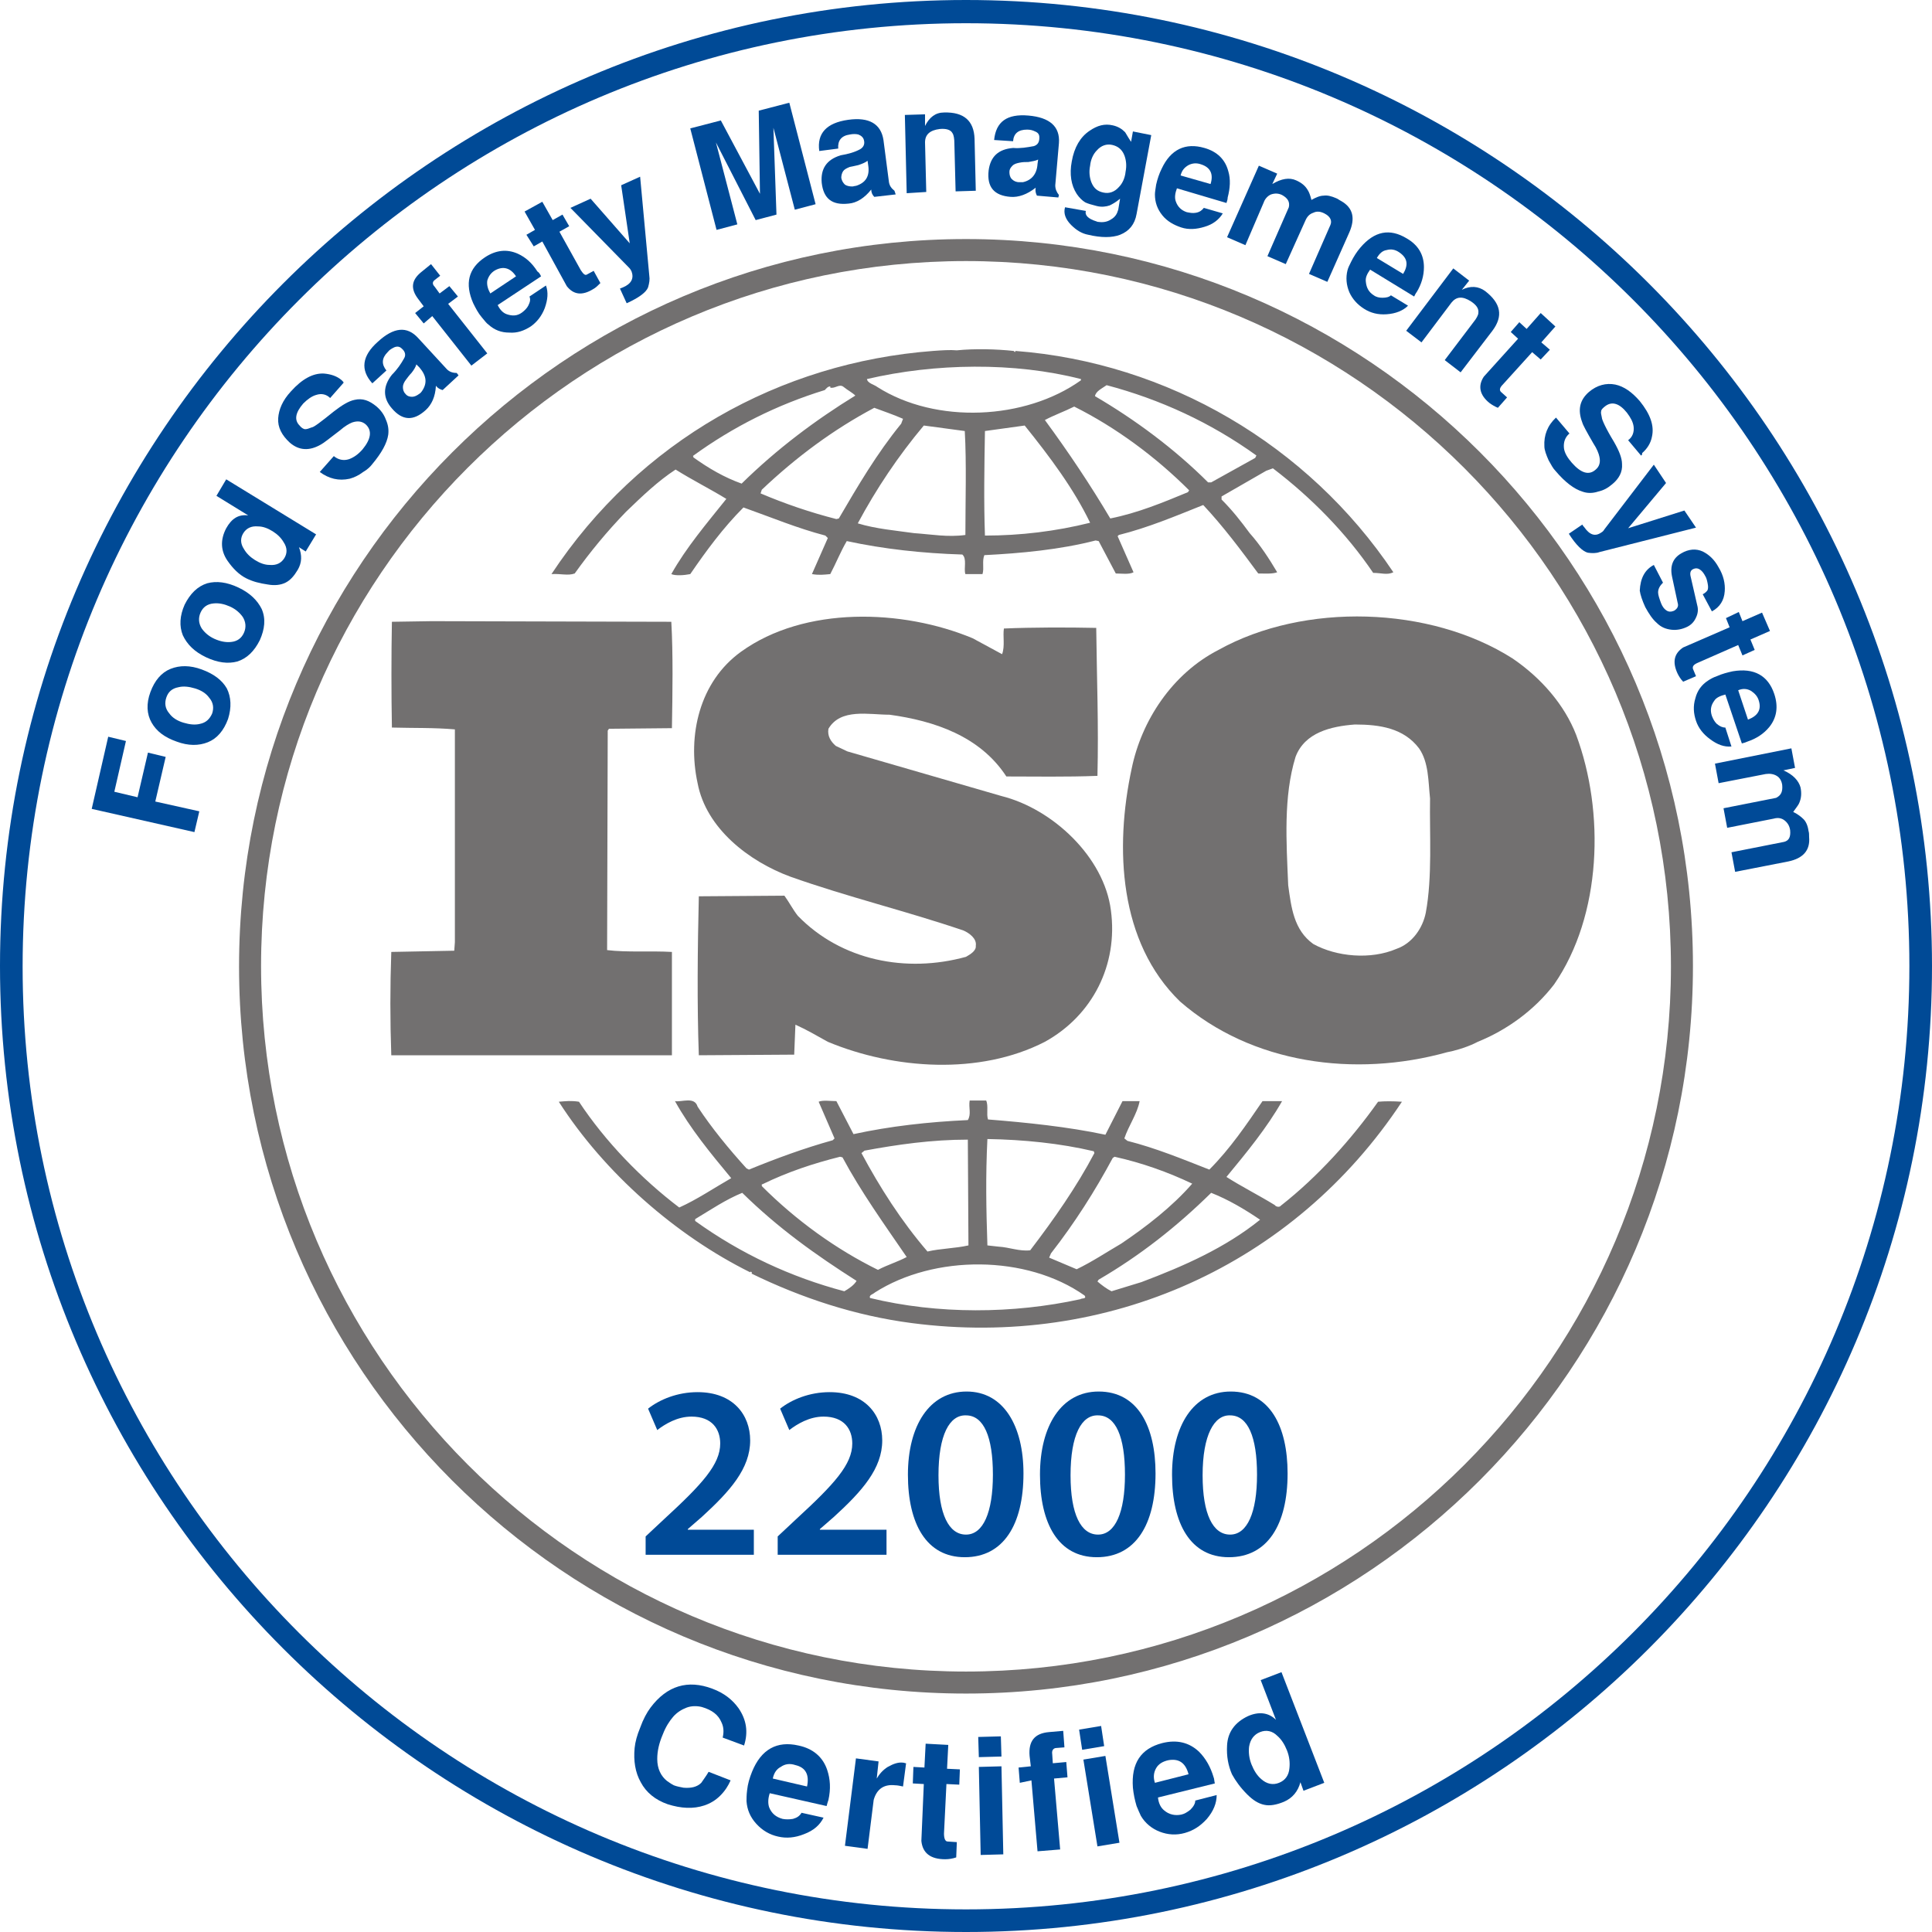 <!--?xml version="1.0" encoding="UTF-8"?-->
<svg viewBox="0 0 316 316" xmlns="http://www.w3.org/2000/svg" id="Calque_2">
  <defs>
    <style>
      .cls-1 {
        fill: #727070;
      }

      .cls-2 {
        fill: #004a97;
      }

      .cls-3 {
        fill: #004a96;
      }
    </style>
  </defs>
  <g id="katman_1">
    <g>
      <g>
        <path d="M257.8,120.2c-1.9-4.9-5.7-9.3-10.4-12.5-13.5-8.6-34.1-9.2-48.1-1.4-7.6,3.9-12.6,11.6-14.2,19.4-2.8,13-2.1,28.4,7.9,38.1,11.7,10.2,28.6,12.5,43.7,8.3.7-.1,3-.7,4.6-1.5l.4-.2c4.7-1.9,9.2-5.1,12.5-9.4,7.8-11.3,8.3-28.2,3.6-40.8ZM233.2,149.3c-.5,2.5-2.2,5-4.8,5.9-4.2,1.8-9.8,1.3-13.6-.8-3.2-2.3-3.6-6-4.1-9.6-.3-7.1-.8-14.5,1.2-21,1.5-4,5.8-5,9.7-5.3,4.1,0,8,.6,10.5,3.9,1.6,2.3,1.5,5.4,1.8,8.2-.1,5.8.4,12.8-.7,18.7Z" class="cls-1"></path>
        <path d="M109.9,155.7c-3.4-.2-7.3.1-10.6-.3l.1-35.9.2-.3,10.3-.1c.1-5.8.2-12.1-.1-17.4l-39.2-.1-6.5.1c-.1,5.4-.1,11.8,0,17.3,3.5.1,6.9,0,10.3.3v34.8l-.1,1.4-10.3.2c-.2,5.7-.2,11.2,0,16.9h45.9v-16.9Z" class="cls-1"></path>
        <path d="M225.4,180.2c-4.4,6.2-9.9,12.3-15.9,17-.2.3-.8.2-1-.1-2.6-1.6-5.4-3-7.9-4.6,3.3-4,6.6-8,9.1-12.4h-3.2c-2.6,3.8-5.3,7.8-8.7,11.2-4.6-1.8-8.7-3.5-13.4-4.7l-.5-.4c.7-2.1,2.1-4,2.5-6.1h-2.8l-2.8,5.5c-6.1-1.3-12.9-2-19.2-2.5-.3-.9.1-2.2-.3-3.1h-2.7c-.2,1.2.3,2.2-.3,3.2-6.5.3-12.7,1-18.7,2.3l-2.8-5.4c-1,0-2.2-.2-2.9.1l2.6,6-.3.3c-4.7,1.3-9.3,3-13.7,4.8l-.4-.2c-2.9-3.2-5.7-6.6-8-10.1-.5-1.7-2.6-.7-3.7-.9,2.5,4.5,5.8,8.5,9.2,12.6-2.8,1.6-5.6,3.5-8.5,4.8-6.2-4.7-12.1-10.8-16.4-17.3-1.3-.2-2.1-.1-3.3,0,7.5,11.7,19.2,21.9,31.3,27.9,0,0,0-.1.1-.1s.3.2.1.3c8.2,4,17,6.9,26.2,8.1,32,4.2,62.5-9.4,80.2-36.2-1.5-.1-2.8-.1-3.9,0ZM182,189.4l.3-.2c4.5,1,8.7,2.5,12.7,4.4-3.3,3.8-7.6,7.1-11.6,9.8-2.4,1.4-4.8,3-7.3,4.2l-4.5-1.9.3-.7c3.9-5,7.2-10.2,10.1-15.6ZM161.5,186.3c5.9.1,11.9.7,17.4,2l.1.3c-2.9,5.5-6.6,10.8-10.5,15.9-1.8.2-3.4-.5-5.2-.6l-1.8-.2c-.2-6-.3-11.3,0-17.4ZM141.4,188.2c5.4-1,11-1.8,16.9-1.8l.1,17.3c-2.2.5-4.6.5-6.7,1-4.3-5-7.8-10.5-10.8-16.1l.5-.4ZM124.7,193.7c4.1-2,8.3-3.4,12.7-4.5l.4.1c3,5.6,6.8,10.9,10.5,16.3-1.5.8-3.2,1.3-4.7,2.1-6.9-3.4-13.4-8.1-19-13.7v-.3h.1ZM138.1,211.2c-8.7-2.3-16.9-6.1-24.4-11.5v-.3c2.5-1.5,5-3.2,7.7-4.3,5.9,5.8,12.1,10.2,18.7,14.4-.4.7-1.3,1.3-2,1.7ZM176.7,212.5c-11,2.4-23.3,2.5-34.4-.2-.2-.5.5-.6.8-.9,9.7-6.2,24.8-6.2,34.3.5.4.6-.5.4-.7.6ZM186.7,209.7l-4.9,1.5c-.8-.4-1.6-1-2.3-1.6l.2-.3c6.7-3.9,12.7-8.6,18.4-14.2,2.8,1.1,5.5,2.7,8,4.4-5.7,4.6-12.5,7.6-19.4,10.2Z" class="cls-1"></path>
        <path d="M94,93.8c2.5-3.5,5.3-6.9,8.4-10.1,2.7-2.6,5.2-5,8.1-6.9,2.7,1.7,5.7,3.2,8.3,4.8-3.2,4-6.6,8-9,12.3.7.3,2.1.2,3.1,0,2.6-3.8,5.4-7.6,8.7-10.9,4.5,1.6,8.8,3.4,13.4,4.6l.4.4-2.6,5.9c1.2.2,1.9.1,3,0,.9-1.7,1.7-3.7,2.7-5.4,6,1.3,12.4,2,18.9,2.2.8.7.2,2.3.5,3.2h2.8c.3-1-.1-2.1.3-3.1,6-.3,12.4-.9,18.2-2.4l.5.1,2.8,5.3c.9,0,2.2.2,2.9-.2l-2.6-5.9.2-.2c4.8-1.2,9.3-3.1,13.8-4.9,3.2,3.4,6.2,7.4,9,11.2,1.1,0,2.3.1,3.1-.2-1.3-2.2-2.8-4.5-4.5-6.4-1.4-1.9-2.8-3.7-4.6-5.5v-.5l7.3-4.2,1.1-.4c6.3,4.8,12,10.6,16.4,17.1,1.3,0,2.3.4,3.3-.1-14-20.9-37-34.3-61.8-36.2l-.1.2-.2-.2c-2.8-.3-6.3-.4-9.3-.1-1.1-.1-2.5,0-3.9.1-25,1.9-48,14.7-62.4,36.5,1.5-.1,2.7.3,3.8-.1ZM137.2,84.8l-.4.1c-4.3-1.1-8.4-2.5-12.4-4.2l.2-.6c5.7-5.4,11.8-9.9,18.4-13.4,1.6.6,3.1,1.1,4.7,1.8l-.3.8c-4,4.9-7.1,10.2-10.2,15.5ZM157.9,87.5c-2.9.4-5.5-.1-8.4-.3-2.8-.4-6.3-.7-9.2-1.6,3-5.6,6.6-11,10.8-16l6.7.9c.3,5.3.1,11.4.1,17ZM161.1,87.6c-.2-5.4-.1-11.5,0-17.1,2.1-.3,4.4-.6,6.5-.9,4.1,5.1,8,10.3,10.7,15.9-5.6,1.4-11.4,2.1-17.2,2.1ZM194.3,80.5c-4.1,1.7-8.2,3.4-12.7,4.3-3.2-5.4-6.8-10.8-10.7-16.1,1.5-.8,3.2-1.4,4.8-2.2,6.8,3.4,13.3,8.2,18.8,13.7l-.2.3ZM181,63c8.7,2.3,17,6.1,24.5,11.5l-.2.4-7.2,4h-.5c-5.5-5.5-12-10.3-18.5-14.1.1-.8,1.2-1.3,1.9-1.8ZM176.8,62v.2c-9.1,6.5-23.7,7.2-33.3,1.1-.5-.4-1.6-.6-1.7-1.3,11.1-2.6,24.1-2.8,35,0ZM113.3,74.6c6.6-4.8,13.8-8.4,21.6-10.8.3-.3.5-.6.9-.6v.2c.8.2,1.5-.7,2.2-.1.6.5,1.4.9,1.9,1.4-6.5,4-12.8,8.7-18.6,14.4-2.8-1-5.4-2.5-7.9-4.3v-.2h-.1Z" class="cls-1"></path>
        <path d="M158,156.5c-9.8,2.7-20.4.6-27.5-6.7-.8-1-1.4-2.2-2.2-3.3l-14,.1c-.2,8.3-.3,17.8,0,26l15.6-.1.2-4.9c1.8.8,3.5,1.8,5.3,2.8,10.8,4.5,24.8,5.5,35.5,0,7.8-4.3,12-12.6,10.8-21.5-1.1-8.7-9.5-16.6-17.9-18.7l-25.2-7.3-1.9-.9c-.8-.7-1.4-1.6-1.2-2.8,2-3.4,6.6-2.3,10-2.3,7.3,1,14.8,3.5,19.1,10.1,4.6,0,9.9.1,14.9-.1.2-8.4-.1-15.7-.2-24.2-4.7-.1-10.4-.1-15.1.1-.2,1.2.2,2.9-.3,4.2l-4.8-2.6c-11.5-4.8-27.5-5.3-37.9,2.2-6.8,4.9-8.8,13.7-7.1,21.5,1.4,7.4,8.4,12.8,15.2,15.3,9.3,3.3,18.9,5.6,28.3,8.8.9.4,2.2,1.3,2,2.5.1.8-.9,1.4-1.6,1.8Z" class="cls-1"></path>
      </g>
      <g>
        <path d="M105.6,254.3v-3l3.1-2.9c6.2-5.7,9.1-8.9,9.1-12.3,0-2.3-1.3-4.4-4.7-4.4-2.3,0-4.3,1.2-5.6,2.2l-1.5-3.5c1.9-1.5,4.8-2.7,8.1-2.7,5.8,0,8.6,3.7,8.6,7.9,0,4.6-3.3,8.3-7.9,12.5l-2.3,2v.1h10.8v4.1h-17.7Z" class="cls-2"></path>
        <path d="M127.2,254.3v-3l3.1-2.9c6.2-5.7,9.1-8.9,9.1-12.3,0-2.3-1.3-4.4-4.7-4.4-2.3,0-4.3,1.2-5.6,2.2l-1.5-3.5c1.9-1.5,4.8-2.7,8.1-2.7,5.8,0,8.6,3.7,8.6,7.9,0,4.6-3.3,8.3-7.9,12.5l-2.3,2v.1h10.9v4.1h-17.8Z" class="cls-2"></path>
        <path d="M167.4,241c0,8.4-3.3,13.7-9.6,13.7s-9.3-5.5-9.3-13.5,3.5-13.6,9.6-13.6,9.3,5.7,9.3,13.4ZM153.5,241.3c0,6.4,1.7,9.7,4.5,9.7s4.4-3.6,4.4-9.8-1.5-9.7-4.4-9.7c-2.7-.1-4.5,3.2-4.5,9.8Z" class="cls-2"></path>
        <path d="M189,241c0,8.4-3.3,13.7-9.6,13.7s-9.3-5.5-9.3-13.5,3.5-13.6,9.6-13.6c6.4,0,9.3,5.7,9.3,13.4ZM175.1,241.3c0,6.4,1.7,9.7,4.5,9.7s4.4-3.6,4.4-9.8-1.5-9.7-4.4-9.7c-2.7-.1-4.5,3.2-4.5,9.8Z" class="cls-2"></path>
        <path d="M210.6,241c0,8.4-3.3,13.7-9.6,13.7s-9.3-5.5-9.3-13.5,3.5-13.6,9.6-13.6c6.4,0,9.3,5.7,9.3,13.4ZM196.7,241.3c0,6.4,1.7,9.7,4.5,9.7s4.4-3.6,4.4-9.8-1.5-9.7-4.4-9.7c-2.6-.1-4.5,3.2-4.5,9.8Z" class="cls-2"></path>
      </g>
      <path d="M158,277c-65.6,0-118.9-53.3-118.9-118.9s53.3-119,118.9-119,118.9,53.3,118.9,118.9-53.3,119-118.9,119ZM158,42.7c-63.6,0-115.3,51.7-115.3,115.3s51.7,115.4,115.3,115.4,115.3-51.7,115.3-115.3-51.7-115.4-115.3-115.4Z" class="cls-1"></path>
      <path d="M158,316C70.9,316,0,245.1,0,158S70.9,0,158,0s158,70.9,158,158-70.9,158-158,158ZM158,3.8C72.9,3.8,3.7,73,3.7,158.1s69.2,154.2,154.3,154.2,154.3-69.2,154.3-154.3S243.1,3.8,158,3.8Z" class="cls-3"></path>
      <g>
        <path d="M15,132.3l2.7-11.8,2.9.7-1.9,8.3,3.8.9,1.7-7.3,2.9.7-1.7,7.3,7.2,1.6-.8,3.4-16.8-3.8Z" class="cls-2"></path>
        <path d="M37.3,117.6c-.7,1.9-1.8,3.2-3.3,3.8-1.5.6-3.2.6-5.1-.1-2-.7-3.3-1.7-4.1-3.1-.8-1.4-.9-3.1-.2-5,.7-1.9,1.8-3.2,3.3-3.8s3.2-.6,5.1.1,3.3,1.7,4.1,3.1c.7,1.4.8,3.1.2,5ZM27.2,114.1c-.3.9-.2,1.8.5,2.6.5.7,1.3,1.2,2.3,1.5s1.9.4,2.7.2c1-.2,1.6-.8,2-1.7.3-.9.2-1.8-.5-2.6-.5-.7-1.3-1.2-2.3-1.5s-1.9-.4-2.7-.2c-1.1.2-1.7.8-2,1.7Z" class="cls-2"></path>
        <path d="M42.5,104.7c-.9,1.8-2.1,3-3.7,3.5-1.5.4-3.2.2-5.1-.7s-3.1-2.1-3.8-3.6c-.6-1.5-.5-3.2.3-5,.9-1.8,2.1-3,3.7-3.5,1.5-.4,3.2-.2,5.1.7s3.1,2.1,3.8,3.5c.7,1.6.5,3.3-.3,5.1ZM32.8,100.2c-.4.9-.3,1.8.2,2.6.5.7,1.2,1.3,2.1,1.7s1.8.6,2.7.5c1-.1,1.7-.6,2.1-1.5s.3-1.8-.2-2.6c-.5-.7-1.2-1.3-2.1-1.7s-1.8-.6-2.7-.5c-1,.1-1.7.6-2.1,1.5Z" class="cls-2"></path>
        <path d="M37,78.4l14.7,9-1.7,2.8-1.1-.7c.5,1.3.5,2.5-.2,3.7-.6,1-1.2,1.7-2,2.1-.8.4-1.8.5-2.9.3-1.4-.2-2.5-.5-3.5-1-1.2-.6-2.2-1.6-3.1-2.9-1.1-1.6-1.2-3.4-.2-5.3.9-1.6,2-2.3,3.6-2.1l-5.2-3.2,1.6-2.7ZM39.8,87.2c-.5.8-.5,1.7.1,2.6.4.7,1,1.3,1.8,1.8s1.6.8,2.4.8c1.1.1,1.9-.3,2.4-1.1s.5-1.7-.1-2.6c-.4-.7-1-1.3-1.8-1.8s-1.6-.8-2.4-.8c-1.1-.1-1.9.3-2.4,1.1Z" class="cls-2"></path>
        <path d="M56.2,62.6l-2.2,2.5c-.6-.6-1.4-.8-2.3-.5-.7.2-1.4.7-2.1,1.4-1.3,1.5-1.5,2.7-.6,3.6.3.4.7.6.9.6.3,0,.6-.1,1.1-.3.3,0,1.5-.9,3.6-2.6,1.3-1,2.4-1.7,3.4-1.9,1.3-.3,2.4.1,3.6,1.1.7.6,1.2,1.3,1.5,2.1.4.9.5,1.7.4,2.5-.2,1.4-1.1,3-2.6,4.8-.3.4-.8.9-1.5,1.3-.8.6-1.5.9-2.2,1.1-1.8.4-3.4,0-4.9-1.1l2.3-2.6c.7.6,1.6.8,2.5.5.8-.3,1.5-.8,2.2-1.6,1.4-1.7,1.6-3.1.5-4.1-.6-.5-1.3-.6-2.2-.3-.5.2-1.2.6-2,1.3-1.7,1.3-2.7,2.1-3.1,2.3-1.9,1.1-3.6,1-5.1-.3-1.3-1.2-2-2.5-1.9-4,.1-1.4.7-2.9,2.1-4.4,1.8-2,3.6-3,5.4-2.9,1.1.1,2.1.4,2.9,1.1.2.2.3.3.3.4Z" class="cls-2"></path>
        <path d="M75,61.4l-2.6,2.4c-.4-.1-.8-.3-1.1-.7-.1,1.8-.7,3.1-1.7,4-2,1.8-3.8,1.7-5.5-.3-1.5-1.7-1.5-3.6,0-5.5.9-.9,1.5-1.8,2-2.7.3-.5.2-1.1-.4-1.6-.3-.3-.7-.4-1.2-.2-.4.2-.8.4-1.1.8-1,1-1,2-.2,3l-2.3,2.1c-2-2.2-1.7-4.5.9-6.8,2.6-2.4,4.8-2.6,6.6-.6l4.7,5.1c.4.4.9.6,1.6.6l.3.4ZM68.6,60.1l-.5-.5c-.1.4-.4.9-.8,1.4-.3.3-.6.7-.9,1.1-.3.4-.5.8-.5,1.2s.1.8.4,1.1c.3.4.7.5,1.1.5s.8-.2,1.2-.5c.2-.1.3-.3.4-.4.9-1.3.8-2.5-.4-3.9Z" class="cls-2"></path>
        <path d="M69.3,52.9l-1.4-1.7,1.4-1.1-.9-1.2c-1.3-1.7-1.1-3.1.5-4.4l1.6-1.3,1.5,1.9-.9.7c-.4.3-.4.7,0,1.1l.8,1.1,1.6-1.2,1.4,1.7-1.6,1.2,6.4,8.1-2.6,2-6.4-8.1-1.4,1.2Z" class="cls-2"></path>
        <path d="M88.5,45.2l-7.1,4.7c.4.8.9,1.3,1.5,1.5.9.3,1.7.3,2.5-.3.4-.3.8-.7,1-1.1.3-.6.4-1,.2-1.5l2.7-1.8c.4,1.1.3,2.3-.2,3.7-.5,1.3-1.3,2.3-2.3,3-1.1.7-2.2,1.1-3.5,1-1.3,0-2.4-.4-3.4-1.3-.3-.2-.6-.6-1.1-1.2-.6-.7-1-1.5-1.4-2.3-1.4-3.2-.8-5.7,1.9-7.5,1.8-1.2,3.6-1.4,5.4-.6,1.3.6,2.3,1.5,3.2,2.9.3.2.4.4.6.8ZM80.2,48l4.2-2.8c-.9-1.4-2.1-1.7-3.4-1-.7.4-1.1,1-1.3,1.7-.1.7.1,1.4.5,2.1Z" class="cls-2"></path>
        <path d="M86.1,38.4l1.4-.8-1.7-3,2.9-1.6,1.7,3,1.6-.9,1.1,1.9-1.6.9,3.5,6.3c.4.6.7.9,1,.7l1.1-.6,1.1,2c-.4.4-.8.8-1.2,1-1.8,1.1-3.2.9-4.3-.5l-4-7.3-1.4.8-1.2-1.9Z" class="cls-2"></path>
        <path d="M93.3,34l3.3-1.5,6.4,7.3-1.4-9.5,3.1-1.4,1.5,16.2c.1.6,0,1.2-.2,1.9-.3.8-1.5,1.7-3.5,2.6l-1.1-2.4c.2-.1.3-.1.5-.2,1.4-.6,1.8-1.5,1.4-2.6-.1-.2-.2-.4-.4-.6l-9.6-9.8Z" class="cls-2"></path>
        <path d="M127,35.1l-3.4.9-6.5-12.7,3.5,13.4-3.4.9-4.3-16.6,5-1.3,6.4,12-.2-13.6,5-1.3,4.3,16.6-3.4.9-3.5-13.4.5,14.2Z" class="cls-2"></path>
        <path d="M146.5,31.8l-3.5.4c-.3-.3-.5-.7-.5-1.2-1.1,1.4-2.4,2.2-3.7,2.3-2.7.3-4.1-.8-4.4-3.4-.2-2.3.8-3.8,3.1-4.5,1.2-.2,2.3-.5,3.2-1,.5-.3.8-.8.6-1.5-.1-.4-.4-.7-.9-.9-.4-.1-.9-.1-1.4,0-1.4.2-2,1-1.9,2.3l-3.1.4c-.4-2.9,1.2-4.6,4.7-5.1s5.4.7,5.8,3.3l.9,6.9c.1.6.4,1,.9,1.4l.2.6ZM142,27l-.1-.7c-.4.3-.9.5-1.5.7-.4.1-.9.2-1.4.3-.5.2-.9.4-1.1.7-.2.3-.3.7-.3,1.1.1.5.3.8.6,1.1.3.2.7.3,1.2.3.2,0,.4-.1.6-.1,1.6-.5,2.3-1.6,2-3.4Z" class="cls-2"></path>
        <path d="M148.3,31.6l-.3-12.8,3.3-.1v1.9c.7-1.4,1.7-2.2,3.1-2.2,3.3-.1,4.9,1.4,5,4.3l.2,8.5-3.3.1-.2-7.8c0-.8-.1-1.4-.3-1.7-.3-.6-1.1-.8-2.1-.7-1.6.2-2.4.9-2.4,2.2l.2,8.1-3.2.2Z" class="cls-2"></path>
        <path d="M173.1,32.3l-3.5-.3c-.2-.4-.3-.8-.2-1.3-1.4,1.1-2.8,1.6-4.1,1.5-2.7-.2-3.9-1.6-3.6-4.3.3-2.3,1.6-3.5,4-3.7,1.2.1,2.3-.1,3.4-.3.6-.2.9-.6.9-1.4,0-.5-.2-.8-.7-1-.4-.2-.8-.3-1.3-.3-1.4,0-2.2.6-2.3,1.9l-3.1-.2c.3-3,2.1-4.3,5.6-4s5.2,1.8,5,4.5l-.6,6.9c0,.6.2,1.1.6,1.6l-.1.4ZM169.7,26.8l.1-.7c-.4.2-1,.3-1.6.4-.5,0-.9,0-1.4.1s-.9.2-1.2.5-.5.6-.5,1c0,.5.1.9.4,1.2.3.3.7.5,1.2.5h.6c1.4-.3,2.3-1.3,2.4-3Z" class="cls-2"></path>
        <path d="M185.3,21.5l3,.6-2.4,12.9c-.3,1.7-1.2,2.8-2.7,3.4-1.3.5-3.1.5-5.2,0-1.1-.2-2-.8-2.8-1.6-.9-.9-1.3-1.9-1-2.9l3.4.6c-.2.7.4,1.3,1.7,1.7.2.1.3.1.4.1.7.1,1.4,0,2-.4.7-.4,1-.9,1.2-1.6l.3-1.8c-.7.6-1.3.9-1.7,1.1-.6.2-1.3.3-2.1.1s-1.5-.4-1.9-.6c-.5-.3-1-.8-1.4-1.4-.9-1.4-1.2-3.2-.8-5.3.4-2.3,1.4-4,2.9-5,1.3-.9,2.5-1.2,3.8-.9.9.2,1.5.6,2,1.1.1.1.4.7,1,1.6l.3-1.7ZM181.9,23.7c-.9-.2-1.8.1-2.5.9-.6.6-1,1.5-1.1,2.5-.2,1-.1,1.9.2,2.7.4,1,1,1.5,2,1.7.9.2,1.8-.1,2.5-.9.6-.6,1-1.5,1.1-2.5.2-1,.1-1.9-.2-2.7-.4-1-1.1-1.5-2-1.7Z" class="cls-2"></path>
        <path d="M200.6,33.2l-8.1-2.4c-.3.8-.4,1.5-.2,2.1.3.9.9,1.5,1.8,1.8.5.1,1,.2,1.5.1.6-.1,1-.4,1.3-.8l3.1.9c-.6,1-1.6,1.8-3,2.2-1.3.4-2.6.5-3.8.1s-2.3-1-3.1-2-1.2-2.1-1.2-3.4c0-.4.1-.9.2-1.6.2-.9.5-1.8.9-2.6,1.5-3.2,3.9-4.3,7-3.4,2.1.6,3.4,1.9,3.9,3.8.4,1.3.3,2.8-.1,4.3,0,.3-.1.6-.2.9ZM193.1,28.7l4.9,1.4c.5-1.6,0-2.7-1.5-3.2-.8-.3-1.5-.2-2.1.1-.7.4-1.1.9-1.3,1.7Z" class="cls-2"></path>
        <path d="M203.7,40.1l-3-1.3,5.2-11.7,3,1.3-.8,1.7c1.5-.9,2.8-1.1,3.9-.6.9.4,1.5.9,1.9,1.6.2.3.4.8.6,1.6.7-.4,1.4-.7,2-.7.6-.1,1.3.1,2,.4.3.1.5.3.9.5,1.9,1.1,2.3,2.8,1.3,5.1l-3.6,8.1-3-1.3,3.5-8c.3-.7,0-1.4-1-1.9-.6-.3-1.2-.4-1.8-.1-.6.2-1,.6-1.3,1.3l-3.2,7.1-3-1.3,3.5-8c.2-.9-.2-1.5-1.1-2-.6-.3-1.2-.3-1.8-.1-.5.2-1,.7-1.2,1.3l-3,7Z" class="cls-2"></path>
        <path d="M231.3,48.5l-7.2-4.4c-.5.7-.8,1.3-.7,2,.1,1,.5,1.7,1.3,2.2.4.3.9.4,1.4.4.6,0,1.1-.1,1.4-.4l2.8,1.7c-.8.8-2,1.3-3.5,1.4-1.4.1-2.6-.2-3.7-.9-1.1-.7-1.9-1.6-2.4-2.7-.5-1.2-.6-2.4-.3-3.6.1-.4.3-.8.6-1.4.4-.8.9-1.6,1.5-2.3,2.3-2.7,4.8-3.2,7.6-1.5,1.9,1.1,2.8,2.7,2.8,4.7,0,1.4-.4,2.8-1.2,4.1-.1.1-.2.3-.4.7ZM225.2,42.2l4.3,2.6c.9-1.5.7-2.6-.6-3.5-.7-.5-1.4-.6-2.1-.4-.7.1-1.2.6-1.6,1.3Z" class="cls-2"></path>
        <path d="M230,54.1l7.7-10.2,2.6,2-1.2,1.5c1.4-.7,2.7-.6,3.8.2,2.6,2,3,4.1,1.2,6.5l-5.2,6.8-2.6-2,4.7-6.2c.5-.6.8-1.2.8-1.5.1-.7-.3-1.3-1.2-1.9-1.4-.9-2.4-.8-3.2.2l-4.9,6.5-2.5-1.9Z" class="cls-2"></path>
        <path d="M248.5,52.7l1.2,1.1,2.3-2.6,2.4,2.2-2.3,2.6,1.4,1.2-1.5,1.6-1.4-1.2-4.8,5.3c-.5.5-.6.9-.3,1.2l1,.9-1.5,1.7c-.5-.2-1-.5-1.4-.8-1.6-1.3-1.9-2.8-.9-4.3l5.6-6.2-1.2-1.1,1.4-1.6Z" class="cls-2"></path>
        <path d="M268.4,74.5l-2.1-2.5c.7-.5,1-1.3.9-2.2-.1-.8-.5-1.5-1.1-2.3-1.2-1.5-2.4-1.9-3.5-1.1-.4.3-.7.6-.7.8-.1.3,0,.6.1,1.1,0,.3.6,1.7,2,4,.8,1.4,1.3,2.6,1.3,3.6.1,1.3-.5,2.4-1.6,3.3-.7.6-1.4,1-2.3,1.2-.9.3-1.8.3-2.6,0-1.3-.4-2.8-1.5-4.4-3.4-.4-.4-.7-1-1.1-1.7-.4-.9-.7-1.7-.7-2.3-.1-1.8.5-3.4,1.9-4.7l2.2,2.6c-.7.6-1,1.4-.9,2.4.1.8.6,1.6,1.3,2.4,1.5,1.7,2.8,2.1,3.9,1.1.6-.5.8-1.2.6-2.1-.1-.5-.4-1.3-1-2.2-1.1-1.9-1.7-3-1.8-3.4-.8-2.1-.4-3.7,1.1-5,1.3-1.1,2.8-1.5,4.3-1.2,1.4.3,2.7,1.2,4,2.7,1.7,2.1,2.4,4,2,5.8-.2,1.1-.8,2-1.6,2.7,0,.3-.1.4-.2.4Z" class="cls-2"></path>
        <path d="M270.5,76l2,3-6.2,7.4,9.2-2.9,1.9,2.8-15.8,4c-.5.2-1.2.2-1.9.1-.8-.2-1.9-1.2-3.1-3.1l2.2-1.5c.1.2.2.3.3.4.9,1.3,1.8,1.6,2.8.9.2-.1.4-.3.5-.5l8.1-10.6Z" class="cls-2"></path>
        <path d="M270.5,92.4l1.5,2.9c-.5.5-.8,1-.8,1.6,0,.4.2,1,.5,1.8.2.5.5.9.8,1.1.4.3.8.3,1.3.1.5-.3.8-.7.6-1.3l-.9-4.2c-.4-1.8.1-3.1,1.5-3.9,1.2-.7,2.4-.8,3.5-.3,1,.5,1.9,1.3,2.6,2.6.8,1.3,1.1,2.7,1,3.9-.1,1.5-.8,2.6-2.1,3.3l-1.5-2.8c.4-.2.7-.5.8-.7.1-.3.1-.6,0-1.1s-.2-.9-.4-1.2c-.2-.4-.5-.8-.8-1-.4-.3-.8-.3-1.2-.1s-.5.6-.4,1.1l1.1,4.8c.2.7.1,1.4-.2,2-.3.7-.8,1.2-1.4,1.5-.8.4-1.7.6-2.6.5-.9-.1-1.7-.4-2.4-1.1-.7-.6-1.3-1.5-1.9-2.6-.5-1.1-.8-2-.9-2.7.1-2,.8-3.4,2.3-4.2Z" class="cls-2"></path>
        <path d="M284.4,100.1l.6,1.5,3.2-1.4,1.3,3-3.2,1.4.7,1.7-2,.9-.7-1.7-6.6,2.9c-.7.3-.9.6-.8,1l.5,1.2-2.1.9c-.4-.4-.7-.9-.9-1.3-.9-1.9-.6-3.3.9-4.3l7.6-3.3-.6-1.5,2.1-1Z" class="cls-2"></path>
        <path d="M284.9,121.6l-2.7-8c-.8.2-1.5.5-1.8,1-.6.8-.7,1.6-.4,2.5.2.5.4.9.8,1.3.5.4.9.6,1.4.6l1,3.1c-1.2.1-2.3-.3-3.5-1.2-1.1-.8-1.9-1.8-2.3-3-.4-1.2-.5-2.4-.1-3.7.3-1.2,1-2.2,2.1-2.9.3-.2.8-.5,1.4-.7.9-.4,1.7-.6,2.6-.8,3.5-.6,5.8.7,6.8,3.7.7,2.1.4,3.9-.8,5.4-.9,1.1-2.1,1.9-3.6,2.4-.2.1-.5.2-.9.3ZM284.3,112.9l1.6,4.8c1.6-.6,2.2-1.6,1.8-3-.2-.8-.7-1.3-1.3-1.7-.7-.4-1.4-.4-2.1-.1Z" class="cls-2"></path>
        <path d="M281.1,128.1l-.6-3.2,12.5-2.5.6,3.2-1.9.4c1.6.7,2.5,1.7,2.8,2.8.2,1,.1,1.8-.2,2.5-.1.3-.5.8-1,1.5.8.4,1.3.8,1.7,1.2.4.4.7,1.1.8,1.9.1.3.1.6.1,1,.2,2.2-1,3.5-3.4,4l-8.7,1.7-.6-3.2,8.6-1.7c.8-.2,1.1-.8,1-1.9-.1-.7-.4-1.2-.9-1.6s-1.1-.5-1.8-.3l-7.6,1.5-.6-3.2,8.6-1.7c.8-.4,1.1-1,1-2.1-.1-.7-.4-1.2-.9-1.5s-1.1-.4-1.8-.3l-7.7,1.5Z" class="cls-2"></path>
      </g>
      <g>
        <path d="M115.9,289.8l3.6,1.4c-.4.9-.9,1.7-1.7,2.5s-1.7,1.3-2.6,1.6c-1.8.6-3.8.5-6-.2-2-.7-3.5-1.9-4.4-3.6-.9-1.6-1.2-3.5-1-5.6.1-1,.4-2.1.9-3.3.5-1.4,1.1-2.5,1.7-3.3,2.7-3.6,6.1-4.6,10.1-3.1,1.9.7,3.3,1.8,4.3,3.2,1.3,1.9,1.6,3.9.9,6.1l-3.5-1.3c.2-.8.2-1.7-.2-2.5-.5-1.2-1.5-2-3.2-2.5-.8-.2-1.7-.2-2.5.1-.8.3-1.6.8-2.2,1.5-.6.7-1.2,1.6-1.7,2.9-.6,1.4-.9,2.7-.9,4,0,1.6.6,2.8,1.6,3.6.3.2.7.5,1.1.7.5.2,1.1.3,1.6.4,1.2.1,2.2-.1,2.9-.8.4-.6.8-1.1,1.2-1.8Z" class="cls-2"></path>
        <path d="M135.2,295.4l-9.3-2.1c-.3.9-.3,1.7-.1,2.3.4,1,1.1,1.6,2.2,1.9.5.1,1.1.1,1.7,0,.7-.2,1.1-.5,1.4-1l3.6.8c-.6,1.2-1.6,2.1-3.2,2.7-1.5.6-2.9.7-4.2.4-1.4-.3-2.6-1-3.6-2.1s-1.5-2.3-1.6-3.7c0-.4,0-1,.1-1.8.1-1,.4-2,.8-3,1.5-3.7,4.1-5.1,7.6-4.3,2.4.5,4,1.9,4.7,4,.5,1.5.6,3.1.2,4.9-.1.3-.2.6-.3,1ZM126.4,290.9l5.6,1.3c.4-1.9-.2-3.1-1.9-3.5-.9-.3-1.7-.2-2.4.3-.6.3-1.1.9-1.3,1.9Z" class="cls-2"></path>
        <path d="M138.2,301.9l1.8-14.3,3.7.5-.3,2.8c.4-.7,1-1.4,1.8-1.9.9-.5,1.7-.8,2.5-.7.2,0,.3.1.5.1l-.5,3.8c-.5-.1-.9-.2-1.3-.2-1.8-.2-3,.6-3.5,2.4l-1,8-3.7-.5Z" class="cls-2"></path>
        <path d="M149.4,289l1.8.1.2-3.9,3.7.2-.2,3.9,2.1.1-.1,2.5-2.1-.1-.4,8.1c0,.8.2,1.3.6,1.3l1.5.1-.1,2.5c-.6.2-1.2.3-1.8.3-2.4,0-3.7-1-3.9-3l.4-9.3-1.8-.1.1-2.7Z" class="cls-2"></path>
        <path d="M160.1,287.4l-.1-3.3,3.7-.1.1,3.3-3.7.1ZM160.4,303.4l-.3-14.4,3.7-.1.3,14.4-3.7.1Z" class="cls-2"></path>
        <path d="M166.8,291.6l-.2-2.5,2-.2-.2-1.7c-.2-2.4.8-3.7,3.2-3.9l2.3-.2.2,2.7-1.3.1c-.5,0-.8.4-.7,1l.1,1.5,2.2-.2.2,2.5-2.2.2,1,11.6-3.7.3-1-11.6-1.9.4Z" class="cls-2"></path>
        <path d="M177,286.2l-.5-3.3,3.6-.6.5,3.3-3.6.6ZM179.5,302l-2.3-14.2,3.6-.6,2.3,14.2-3.6.6Z" class="cls-2"></path>
        <path d="M198.7,291.7l-9.3,2.3c.1,1,.5,1.7,1,2.1.8.7,1.8.9,2.8.7.5-.1,1-.4,1.5-.8.5-.5.8-1,.8-1.5l3.5-.9c0,1.3-.5,2.6-1.6,3.9-1.1,1.2-2.2,1.9-3.6,2.3-1.4.4-2.8.3-4.1-.2s-2.4-1.4-3.1-2.6c-.2-.4-.4-.9-.7-1.6-.3-1-.5-2-.6-3-.3-4,1.3-6.4,4.8-7.3,2.4-.6,4.4-.1,6,1.4,1.1,1.1,1.9,2.5,2.4,4.2.1.2.1.6.2,1ZM188.9,291.6l5.5-1.4c-.5-1.9-1.6-2.6-3.3-2.3-.9.2-1.6.6-2,1.3-.4.7-.5,1.5-.2,2.4Z" class="cls-2"></path>
        <path d="M209.6,273.5l7,18.1-3.4,1.3-.5-1.4c-.4,1.5-1.3,2.6-2.7,3.2-1.2.5-2.3.7-3.2.5-1-.2-1.9-.8-2.8-1.7-1.1-1.1-1.9-2.2-2.5-3.3-.6-1.4-.9-2.9-.8-4.7.1-2.2,1.3-3.8,3.4-4.8,1.8-.8,3.4-.6,4.6.6l-2.5-6.5,3.4-1.3ZM206.1,283.3c-1,.4-1.6,1.2-1.8,2.4-.1.9,0,1.9.4,2.9s.9,1.8,1.6,2.4c.9.8,1.9,1,2.9.6s1.6-1.2,1.7-2.4c.1-.9,0-1.9-.4-2.9s-.9-1.8-1.6-2.4c-.8-.8-1.8-1-2.8-.6Z" class="cls-2"></path>
      </g>
    </g>
  </g>
</svg>
